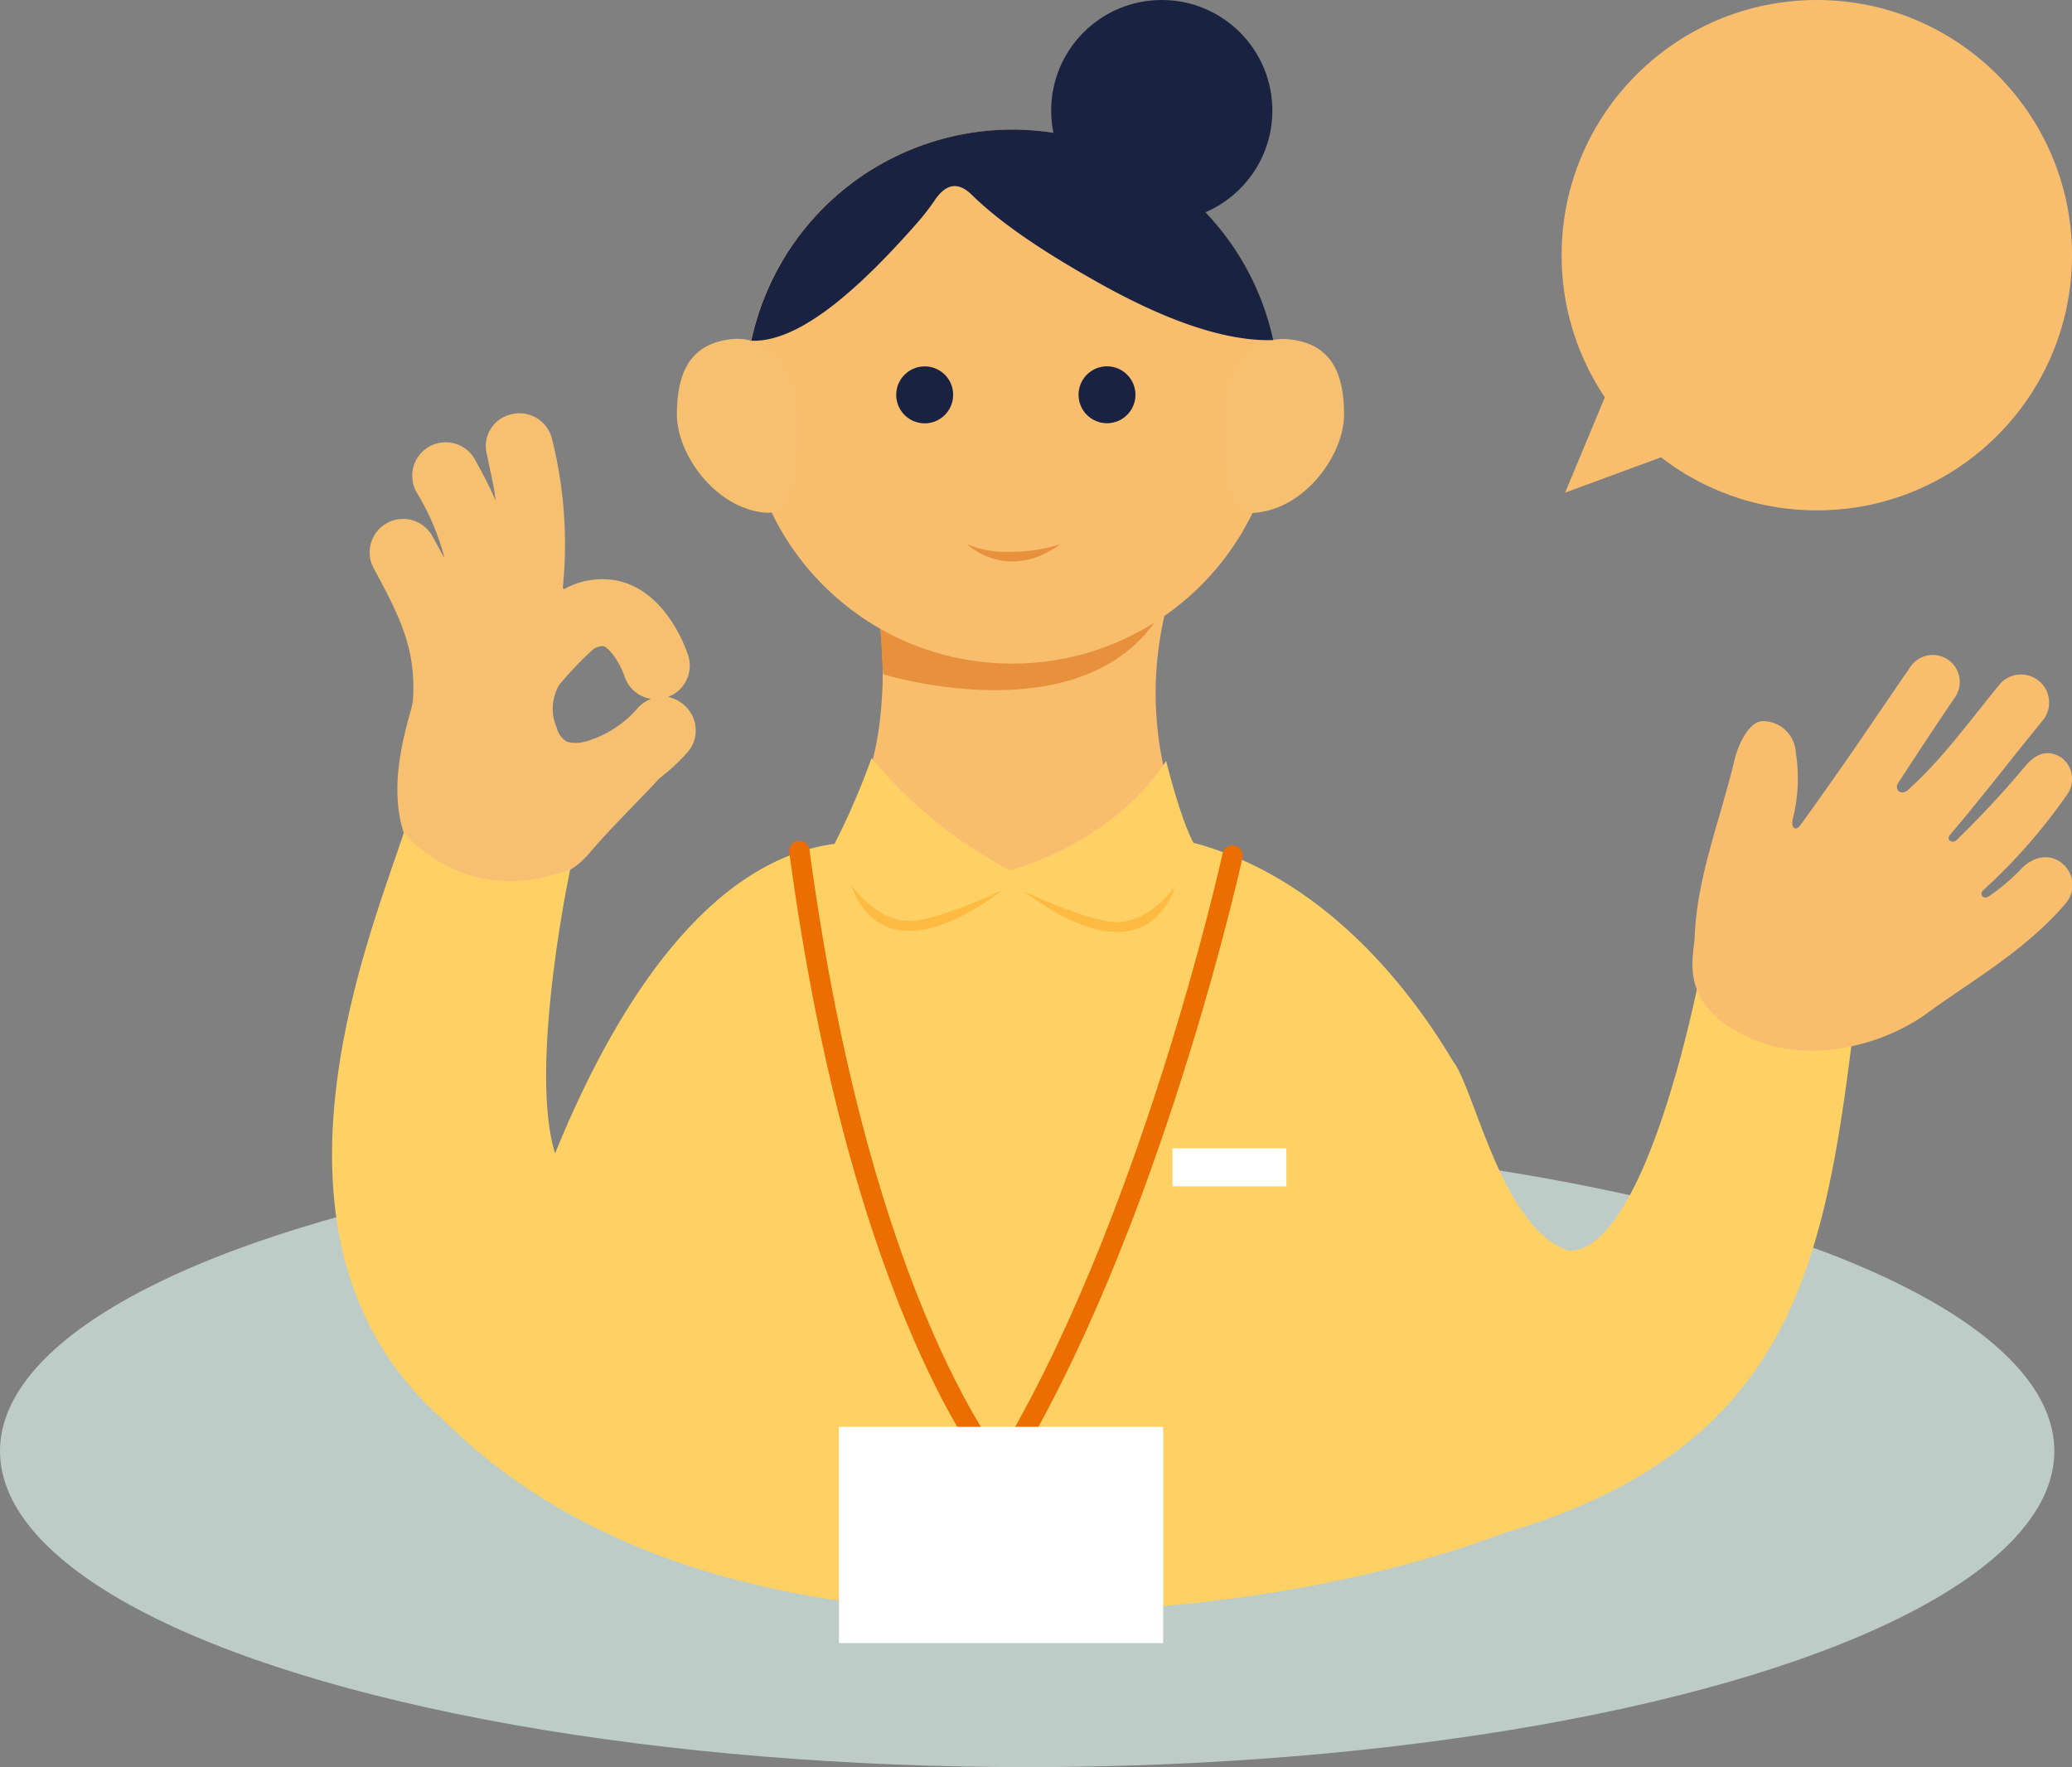 <svg xmlns="http://www.w3.org/2000/svg" viewBox="0 0 232.3 198.12"><rect x="0" y="0" width="232.3" height="198.12" fill="#808080" stroke="none"/><defs><style>.cls-1{fill:#bdccc7;}.cls-2{fill:#f9bd6e;}.cls-3{fill:#f7c070;}.cls-4{fill:#ffd164;}.cls-5{fill:#e7913c;}.cls-6{fill:#192341;}.cls-7{fill:#ffbb41;}.cls-8{fill:none;stroke:#ec6d00;stroke-linecap:round;stroke-linejoin:round;stroke-width:2.28px;}.cls-9{fill:#fff;}</style></defs><g id="レイヤー_2" data-name="レイヤー 2"><g id="L"><ellipse class="cls-1" cx="115.16" cy="162.69" rx="115.16" ry="35.43"/><path class="cls-2" d="M98,66.07h33.35A38.84,38.84,0,0,0,135,97.52s-20.1,8.3-40.92-.58c0,0,3.84-9.79,4.51-15.73A45.35,45.35,0,0,0,98,66.07Z"/><path class="cls-3" d="M76.8,79.14a3.71,3.71,0,0,0-1.92-1,3.75,3.75,0,0,0,2.25-4.74c-.57-1.66-2.84-7.17-7.86-8.29a8.89,8.89,0,0,0-6,.92c-.06,0-.18-.06-.17-.14a48.54,48.54,0,0,0-1.24-16.79,3.75,3.75,0,0,0-4.61-2.63,3.65,3.65,0,0,0-2.63,4.6c.34,1.76.76,3.36.94,5l0,.13s0,0,0,0l0-.1c-.57-1.31-1.29-2.74-2.28-4.52a3.75,3.75,0,1,0-6.55,3.65,27.62,27.62,0,0,1,3.06,7.15c0,.08,0,.08-.07,0-.4-.74-.82-1.5-1.25-2.28a3.75,3.75,0,0,0-6.55,3.66C45.13,69.64,46.62,73,46.3,78.5a10.23,10.23,0,0,1-.2,1c-.81,2.92-2.38,8.34-1,13.32,1.52,5.46,2.94,6.67,7.75,7.65A12.85,12.85,0,0,0,61.39,99c2.25-1.44,3.08-1.46,4.81-3.49,2.38-2.81,6-6.32,7.7-8.22A23.7,23.7,0,0,0,77,84.44,3.75,3.75,0,0,0,76.8,79.14Zm-11.26,4a3.25,3.25,0,0,1-2,0,2.4,2.4,0,0,1-1.11-1.53,5.24,5.24,0,0,1,.3-4.87,41.28,41.28,0,0,1,3.71-3.89,1.89,1.89,0,0,1,1.2-.41c.53.12,1.73,1.51,2.39,3.42A3.74,3.74,0,0,0,73,78.36a3.76,3.76,0,0,0-1.48,1A12.18,12.18,0,0,1,65.54,83.17Z"/><path class="cls-4" d="M198.48,115.43c-6.46-1.48-7.93-6-7.93-6s-5.9,30.91-14.64,30.8c-7.54-2.42-10.57-18.14-13-21.24-6.64-11.16-16.55-21.15-29-24.47h0l-.09,0c-1.51-2.77-3.08-9.22-3.08-9.22-6.16,9.48-17.52,12.28-17.52,12.28A51.35,51.35,0,0,1,97.71,85a82,82,0,0,1-4.15,9.61c-13.13,1.74-23.67,15.88-31.33,34.71-3-9.7,1.7-31.86,1.7-31.86C52,102,45.28,93.34,45.28,93.34c-4,12.2-18.11,46,4.37,65.8,16.58,16.49,40.54,21.62,64.08,21.7,26.3-.17,44.4-5,55-9v0c31.76-9.38,35.74-29.58,39-55.93C207.8,115.94,205.47,117,198.48,115.43Z"/><path class="cls-2" d="M197.58,80.85a3.7,3.7,0,0,1,3.75,3.48,18.47,18.47,0,0,1-.34,7.5c-.22,1.14.38,1.22.7.87s4.71-6.56,6.64-9.38,3.86-5.66,5.86-8.57a3,3,0,0,1,5,3.42c-2,2.9-5.88,8.84-6.37,9.6s.32,1.46,1.05.82c3.69-3.25,6.95-7.74,10.28-11.82a3.14,3.14,0,0,1,4.87,4c-3.69,4.51-6.93,8.76-10.39,12.82-.48.55.22,1.05.72.6a108.25,108.25,0,0,0,7.83-8.44c1.35-1.51,2.68-1.65,4-.76a3,3,0,0,1,.58,4.08,63.3,63.3,0,0,1-9.45,10.77c-.35.31-.1,1.09.67.65a22.78,22.78,0,0,0,3.84-3.3c1.39-1.25,3.11-1.48,4.43-.35a3.14,3.14,0,0,1,.35,4.43c-4.53,5.33-10.64,8.74-15.61,12.37-4.53,3.31-12.85,5.88-19.82,2.72-8.12-3.67-6.27-9-6.18-11.32.28-6.72,2.79-12.89,4.42-19.61C194.87,83.29,196.2,80.87,197.58,80.85Z"/><path class="cls-5" d="M98.69,70.18,99,75.59s22.56,7,31.05-6.73a52.69,52.69,0,0,1-19.34,2.83A81.09,81.09,0,0,1,98.69,70.18Z"/><circle class="cls-2" cx="113.48" cy="44.47" r="29.93"/><path class="cls-3" d="M75.89,46.47c0,4.47,4.28,10.43,9.77,11,4.08.45,3.88-6.66,3.88-11.14S86.36,37.71,82.27,38C77.22,38.41,75.89,42,75.89,46.47Z"/><path class="cls-3" d="M150.69,46.47c0,4.47-4.28,10.43-9.78,11C136.83,58,137,50.84,137,46.36s3.18-8.65,7.27-8.34C149.35,38.41,150.69,42,150.69,46.47Z"/><path class="cls-6" d="M103.67,41.08a3.19,3.19,0,1,0,3.19,3.18A3.18,3.18,0,0,0,103.67,41.08Z"/><circle class="cls-6" cx="124.11" cy="44.26" r="3.19"/><path class="cls-6" d="M142.75,38.13a29.93,29.93,0,0,0-58.52.07c5.33.21,12-5.68,18.72-13.35a27.14,27.14,0,0,0,1.8-2.33c1.4-2.11,2.79-2.06,4.21-.67,3.57,3.51,8.81,6.79,13.51,9.46C129.3,35.21,136.6,38.31,142.75,38.13Z"/><circle class="cls-6" cx="130.25" cy="12.4" r="12.4"/><circle class="cls-2" cx="203.69" cy="28.61" r="28.61"/><polygon class="cls-2" points="181.41 40.99 175.47 55.23 189.95 49.9 181.41 40.99"/><path class="cls-5" d="M108.39,61s4.52,4.38,10.5,0a17.54,17.54,0,0,1-5.78.86A11.13,11.13,0,0,1,108.39,61Z"/><path class="cls-7" d="M95.45,99.25s2.8,11.15,17,.52c0,0-6.84,3.25-10.14,3.47C98.39,103.5,95.45,99.25,95.45,99.25Z"/><path class="cls-7" d="M131.74,99.38s-2.79,11.15-17,.52c0,0,6.85,3.25,10.15,3.46C128.8,103.63,131.74,99.38,131.74,99.38Z"/><path class="cls-8" d="M138.19,95.92s-9.25,42.09-26.07,69.17c0,0-15.51-17.69-22.5-69.68"/><rect class="cls-9" x="94.06" y="159.97" width="36.35" height="24.24"/><rect class="cls-9" x="131.46" y="128.75" width="12.76" height="4.25"/></g></g></svg>